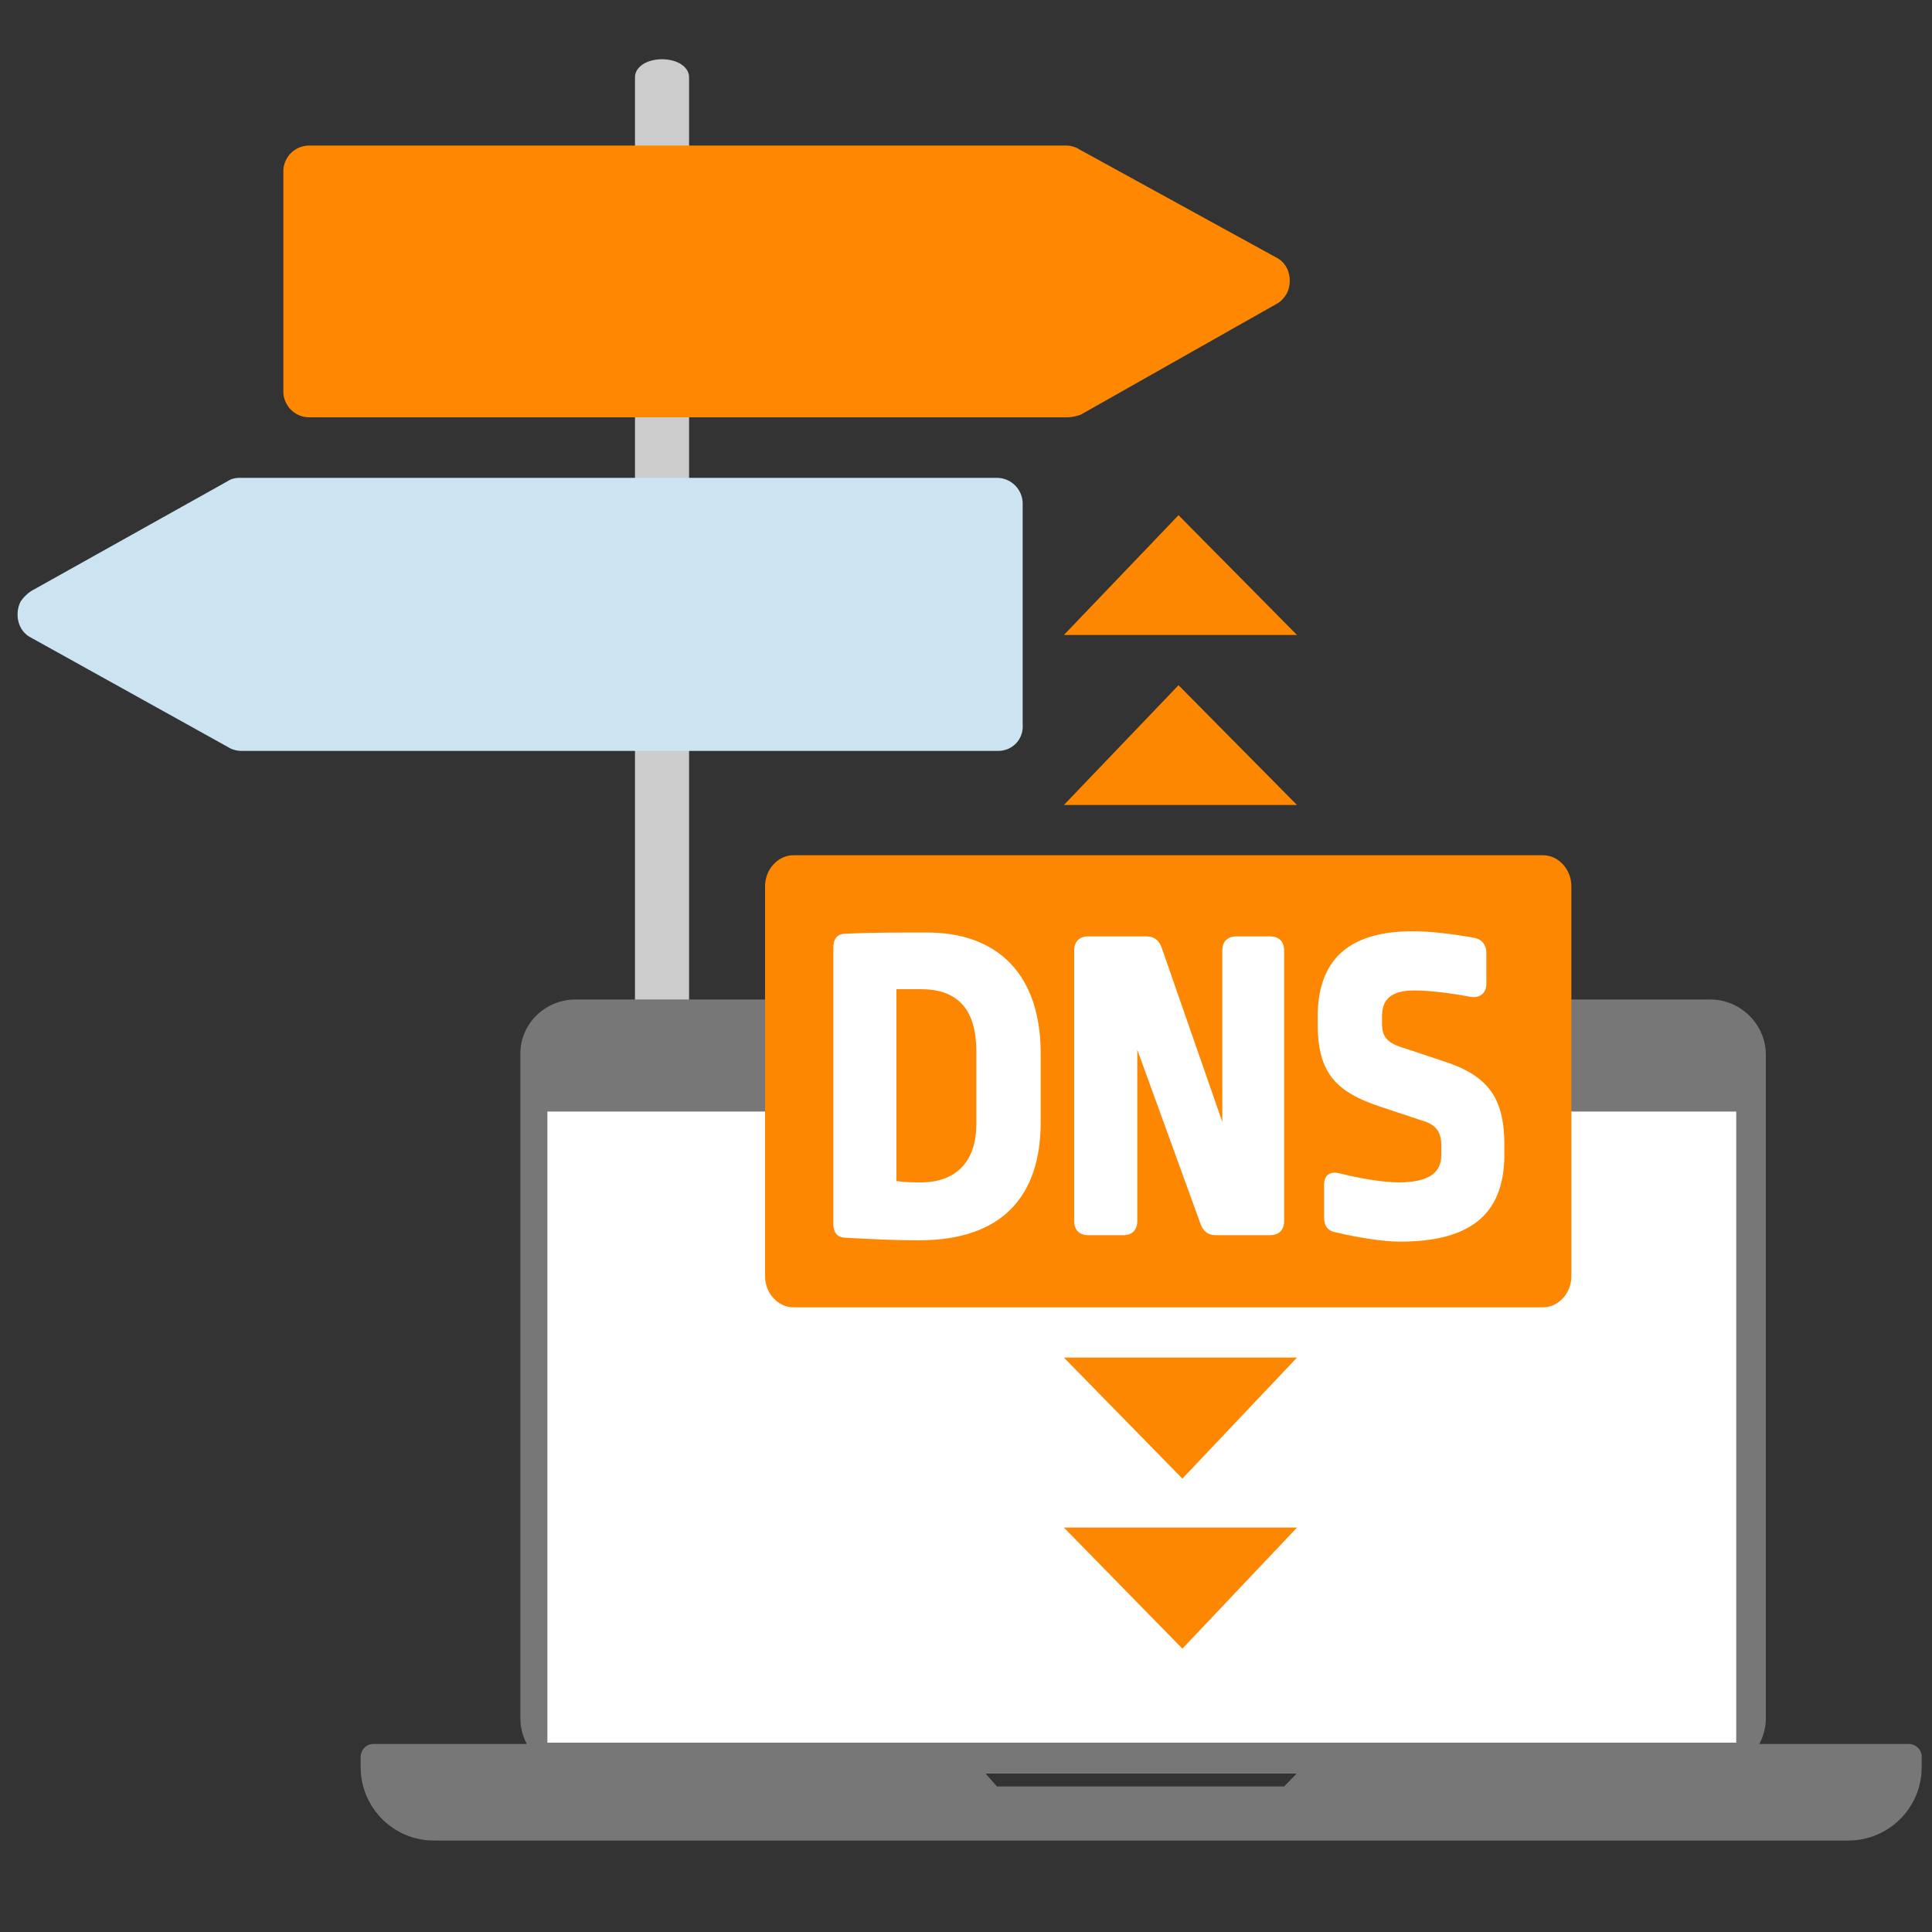 <?xml version="1.0" encoding="utf-8"?>
<!-- Generator: Adobe Illustrator 24.0.3, SVG Export Plug-In . SVG Version: 6.00 Build 0)  -->
<svg version="1.1" id="b88c2a07-f9f0-4c78-8f24-82d322f160c9"
	 xmlns="http://www.w3.org/2000/svg" xmlns:xlink="http://www.w3.org/1999/xlink" x="0px" y="0px" viewBox="0 0 150 150"
	 style="enable-background:new 0 0 150 150;" xml:space="preserve">
<rect x="0" y="0" width="150" height="150" fill="#333333" stroke="none"/>
<style type="text/css">
	.st0{fill:#CCCCCC;}
	.st1{fill:#FF8800;}
	.st2{fill:#CCE4F1;}
	.st3{fill:#777777;}
	.st4{fill:#FFFFFF;}
	.st5{fill:#FD8701;}
</style>
<title>strato-illu-</title>
<path class="st0" d="M53.5,129.8h-4.2V6c0-0.8,0.9-1.4,2.1-1.4s2.1,0.6,2.1,1.4V129.8z"/>
<path class="st1" d="M82.9,32.4H24c-1.1,0-2-0.9-2-2V13.3c0-1.1,0.9-2,2-2h58.8c0.3,0,0.7,0.1,1,0.3L99.1,20c1,0.5,1.3,1.8,0.8,2.8
	c-0.2,0.3-0.4,0.6-0.8,0.8l-15.2,8.6C83.6,32.3,83.2,32.4,82.9,32.4z"/>
<path class="st2" d="M77.5,58.3H18.7c-0.3,0-0.7-0.1-1-0.3L2.4,49.5c-1-0.5-1.3-1.8-0.8-2.8c0.2-0.3,0.5-0.6,0.8-0.8l15.2-8.5
	c0.3-0.2,0.6-0.3,1-0.3h58.8c1.1,0,2,0.9,2,2v17.1C79.5,57.4,78.6,58.3,77.5,58.3z"/>
<g>
	<g>
		<g>
			<path class="st3" d="M44.7,77.6h88.1c2.3,0,4.3,1.9,4.3,4.3v51.5c0,2.3-1.9,4.3-4.3,4.3H44.7c-2.3,0-4.3-1.9-4.3-4.3V81.8
				C40.4,79.5,42.3,77.6,44.7,77.6z"/>
			<rect x="42.5" y="86.3" class="st4" width="92.3" height="49"/>
			<path class="st3" d="M102.9,135.4l-3.2,3.3H77.4l-2.9-3.3H29c-0.6,0-1,0.5-1,1v0.8c0,3.1,2.5,5.7,5.7,5.7h109.8
				c3.1,0,5.7-2.5,5.7-5.7v-0.8c0-0.6-0.5-1-1-1H102.9z"/>
		</g>
	</g>
	<g>
		<polygon class="st5" points="82.6,62.5 100.7,62.5 91.5,53.2 		"/>
		<polygon class="st5" points="82.6,49.3 100.7,49.3 91.5,40 		"/>
		<polygon class="st5" points="100.7,105.4 82.6,105.4 91.8,114.8 		"/>
		<polygon class="st5" points="100.7,118.6 82.6,118.6 91.8,128 		"/>
		<g>
			<path class="st5" d="M122,99.1c0,1.3-1,2.4-2.2,2.4H61.6c-1.2,0-2.2-1.1-2.2-2.4V68.8c0-1.3,1-2.4,2.2-2.4h58.2
				c1.2,0,2.2,1.1,2.2,2.4V99.1z"/>
			<path class="st4" d="M80.8,81.8v5.3c0,5.7-2.9,9.2-9.5,9.2c-1.8,0-3.8-0.1-5.6-0.2c-0.7,0-1-0.4-1-1.1V73.6
				c0-0.7,0.3-1.1,0.9-1.1c1.8-0.1,4-0.1,6.1-0.1C77.6,72.3,80.8,75.8,80.8,81.8 M69.6,76.8v14.9c0.8,0.1,1.3,0.1,1.9,0.1
				c2.7,0,4.3-1.6,4.3-4.5v-5.7c0-3.4-1.6-4.8-4.3-4.8C70.9,76.8,70.2,76.8,69.6,76.8"/>
			<path class="st4" d="M94.4,95.9c-0.6,0-1-0.3-1.2-0.9l-4.9-13.5v13.3c0,0.7-0.4,1.1-1.1,1.1h-2.7c-0.7,0-1.1-0.4-1.1-1.1v-21
				c0-0.7,0.4-1.1,1.1-1.1H89c0.6,0,1,0.3,1.2,0.9l4.7,13.5V73.8c0-0.7,0.4-1.1,1.1-1.1h2.6c0.7,0,1.1,0.4,1.1,1.1v21
				c0,0.7-0.4,1.1-1.1,1.1H94.4z"/>
			<path class="st4" d="M114.4,72.8c0.6,0.1,1,0.5,1,1.2l0,2.4c0,0.7-0.5,1.1-1.2,1c-1.6-0.3-3.2-0.5-4.4-0.5c-1.8,0-2.5,0.7-2.5,2
				v0.6c0,1,0.4,1.5,1.8,1.9l3,1c3.4,1.1,4.7,2.8,4.7,6.5v0.7c0,4.4-2.3,6.8-8.1,6.8c-1.3,0-3.2-0.3-4.9-0.7c-0.7-0.1-1-0.5-1-1.2
				l0-2.5c0-0.7,0.4-1.1,1.2-0.9c1.6,0.4,3.4,0.7,4.6,0.7c2.4,0,3.3-0.8,3.3-2.1v-0.8c0-1-0.4-1.6-1.5-1.9l-3.3-1.1
				c-3.6-1.2-4.8-2.8-4.8-6.5V79c0-4.3,2.2-6.7,7.4-6.7C111,72.3,112.7,72.5,114.4,72.8"/>
		</g>
	</g>
</g>
</svg>
